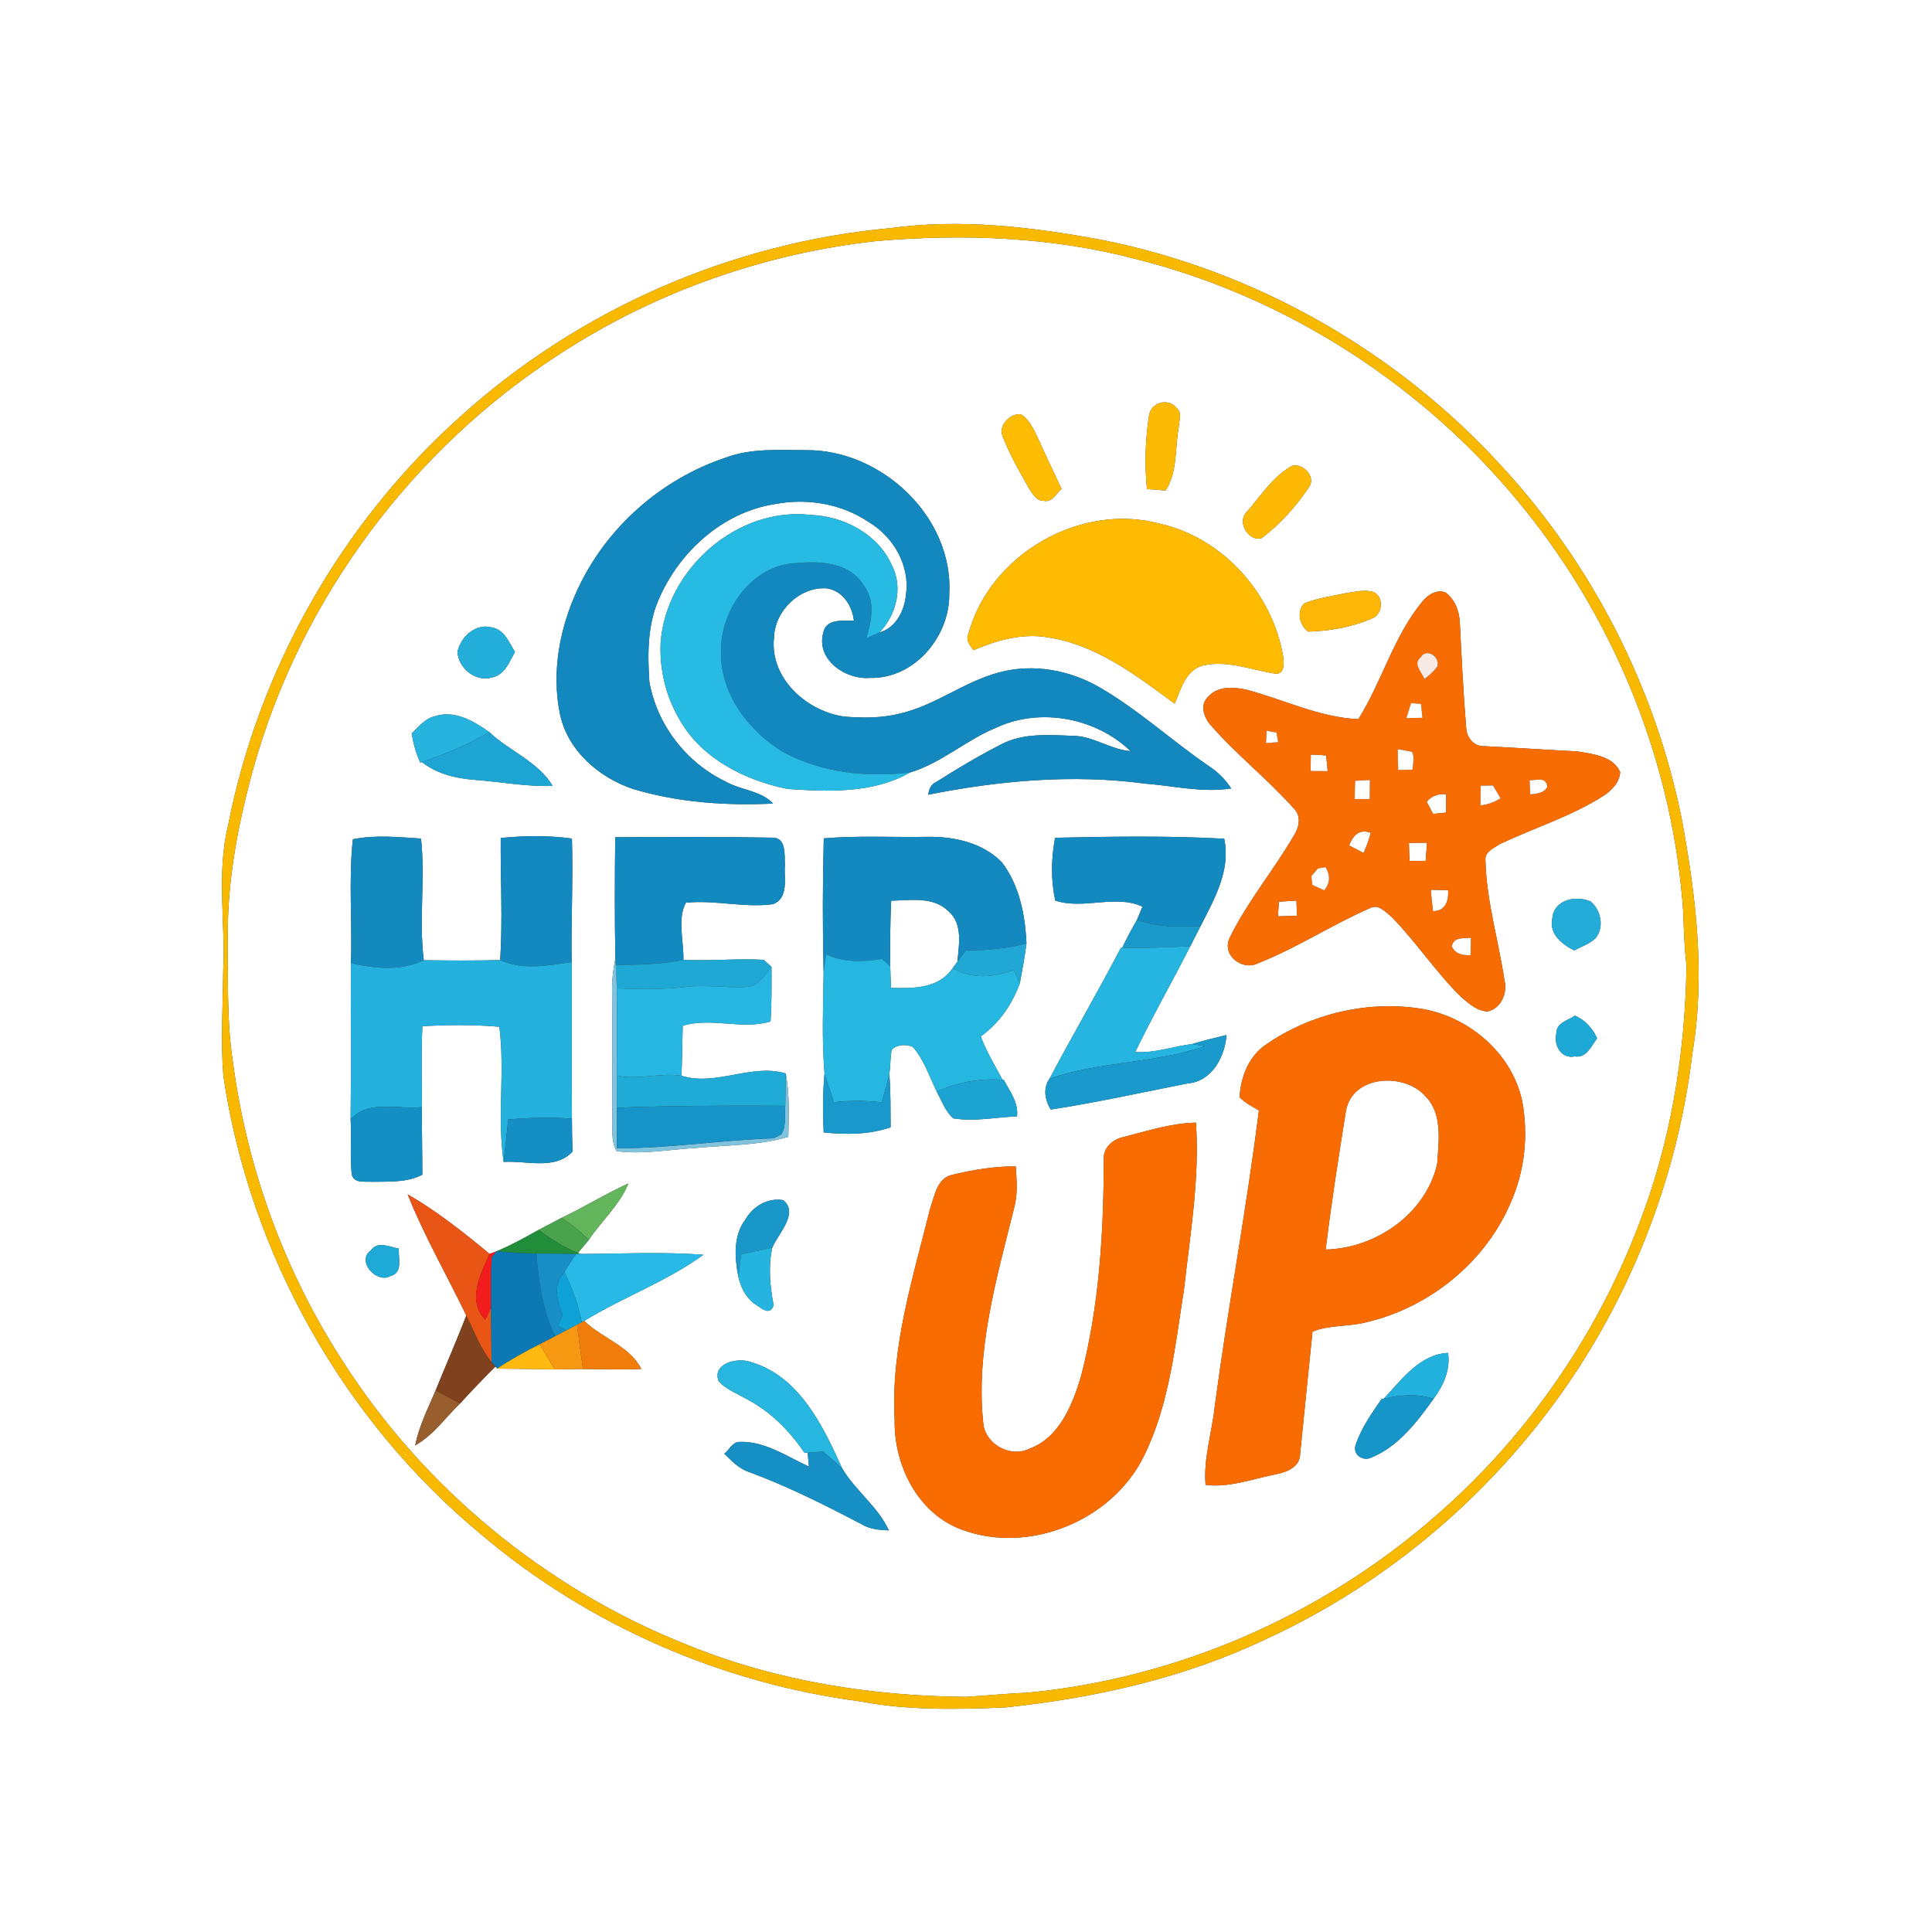 <svg width="400pt" height="400pt" viewBox="0 0 400 400" version="1.1" xmlns="http://www.w3.org/2000/svg">
    <rect x="0" y="0" width="400" height="400" fill="#333333" stroke="none"/>
    <g id="#ffffffff">
        <path fill="#ffffff" opacity="1.00" d=" M 0.00 0.00 L 400.00 0.00 L 400.00 400.00 L 0.00 400.00 L 0.00 0.00 M 184.27 47.24 C 151.39 50.23 119.69 64.15 95.23 86.32 C 70.66 108.37 53.56 138.52 47.22 170.92 C 44.80 180.81 46.70 191.00 46.21 201.03 C 46.15 208.28 45.66 215.55 46.25 222.79 C 51.72 259.66 71.17 294.27 99.96 317.97 C 122.02 336.57 149.56 348.53 178.16 352.26 C 187.98 354.15 198.05 353.92 208.00 353.52 C 226.60 351.57 245.17 347.44 262.12 339.34 C 282.65 329.93 300.97 315.79 315.49 298.51 C 334.66 275.84 346.91 247.46 350.40 217.98 C 353.13 201.76 351.10 185.20 348.11 169.17 C 342.64 142.30 329.71 117.03 311.18 96.83 C 289.43 72.82 259.90 55.99 228.11 49.67 C 213.70 46.98 198.88 45.22 184.27 47.24 Z" />
        <path fill="#ffffff" opacity="1.00" d=" M 181.55 49.90 C 199.42 48.37 217.63 49.03 235.06 53.60 C 266.59 61.47 295.23 80.07 315.59 105.37 C 334.71 129.05 346.49 158.63 348.51 189.03 C 348.61 192.70 348.77 196.37 349.17 200.03 C 348.88 218.35 345.89 236.77 339.17 253.88 C 330.25 277.19 315.48 298.27 296.51 314.49 C 273.23 334.63 243.67 347.43 213.02 350.43 C 208.66 350.62 204.31 351.04 199.96 351.32 C 180.41 351.15 160.73 348.05 142.55 340.66 C 113.16 329.10 87.58 308.04 70.66 281.36 C 58.78 262.88 51.13 241.76 48.24 219.99 C 46.91 211.40 47.24 202.67 47.16 194.01 C 47.05 182.12 49.34 170.35 52.50 158.93 C 62.31 123.84 85.51 92.81 116.13 73.13 C 135.72 60.40 158.34 52.43 181.55 49.90 M 237.90 86.05 C 237.10 91.06 236.98 96.20 237.46 101.25 C 238.43 101.33 240.36 101.47 241.32 101.55 C 243.82 97.72 243.23 92.98 244.02 88.67 C 244.04 87.29 244.89 85.47 243.56 84.43 C 241.88 82.30 238.24 83.33 237.90 86.05 M 207.66 90.52 C 209.10 94.18 211.05 97.61 212.99 101.02 C 213.79 102.12 214.46 103.75 216.08 103.68 C 217.84 104.10 218.68 102.15 219.78 101.21 C 218.07 97.60 216.36 93.99 214.71 90.35 C 213.87 88.65 213.04 86.78 211.34 85.77 C 209.04 85.54 206.53 88.23 207.66 90.52 M 150.02 94.83 C 136.84 99.26 125.60 109.20 119.70 121.79 C 115.89 129.85 114.11 139.14 115.96 147.95 C 117.57 155.47 124.10 161.06 131.17 163.38 C 140.50 166.17 150.38 166.83 160.07 166.37 C 157.46 163.61 153.33 163.62 150.17 161.78 C 142.04 157.87 136.01 150.03 134.44 141.14 C 134.06 135.42 134.04 129.43 136.39 124.08 C 140.64 114.19 149.69 105.99 160.54 104.35 C 167.18 103.08 174.33 104.32 179.95 108.14 C 185.02 111.18 188.46 117.18 187.56 123.15 C 187.28 126.45 185.45 130.02 182.05 130.96 C 185.55 127.42 187.01 121.72 184.70 117.14 C 181.88 110.64 174.78 106.86 167.90 106.62 C 152.64 104.80 137.88 117.91 136.78 133.01 C 136.52 138.38 137.76 143.84 140.44 148.52 C 144.89 156.87 154.08 161.54 163.03 163.34 C 171.54 163.92 180.73 164.31 188.40 159.94 C 194.94 157.98 200.09 153.14 206.39 150.60 C 215.45 146.42 226.92 148.63 234.07 155.51 C 229.87 155.20 226.32 152.33 222.06 152.35 C 217.09 152.15 211.78 151.73 207.23 154.14 C 202.63 156.49 198.18 159.15 193.82 161.91 C 192.72 162.38 192.34 163.43 192.18 164.53 C 206.90 161.61 222.05 160.24 237.00 162.23 C 242.96 162.70 248.92 164.16 254.91 163.24 C 253.71 161.39 252.14 159.83 250.31 158.63 C 242.63 153.39 235.76 146.99 227.69 142.33 C 221.48 138.73 213.96 137.33 206.96 139.19 C 199.63 141.07 193.58 146.14 186.17 147.77 C 182.52 148.69 178.71 148.65 174.99 148.38 C 167.13 147.41 159.30 140.44 160.25 132.02 C 160.39 126.50 165.48 121.50 171.05 121.80 C 174.41 122.20 176.45 125.37 176.79 128.50 C 174.46 128.57 170.98 128.01 170.43 131.07 C 168.96 136.59 175.08 140.75 180.03 140.35 C 189.26 140.64 196.62 131.85 196.54 122.98 C 197.43 107.05 182.51 93.07 166.92 93.20 C 161.27 93.19 155.40 92.74 150.02 94.83 M 267.49 96.45 C 263.55 98.62 261.01 102.71 258.08 106.05 C 256.07 108.11 258.43 112.07 261.14 111.47 C 264.99 108.59 268.28 104.92 270.95 100.93 C 272.62 98.79 269.80 95.81 267.49 96.45 M 200.50 131.24 C 199.88 132.55 200.82 133.62 201.54 134.62 C 206.38 132.54 211.68 131.04 216.98 131.97 C 227.02 133.47 235.25 139.84 243.20 145.68 C 244.50 142.72 245.41 138.87 248.93 137.81 C 254.07 136.59 259.10 138.71 264.12 139.49 C 265.99 139.58 265.84 137.24 265.68 136.01 C 263.50 122.91 253.18 111.33 240.10 108.42 C 223.67 103.97 204.91 114.80 200.50 131.24 M 278.55 122.83 C 275.70 123.44 272.77 123.81 270.06 124.92 C 268.38 126.46 269.05 129.53 270.84 130.77 C 275.31 130.65 279.91 129.86 284.03 128.05 C 286.28 127.27 286.59 123.59 284.40 122.58 C 282.48 121.99 280.46 122.54 278.55 122.83 M 294.53 124.49 C 288.54 131.71 286.16 141.03 281.24 148.89 C 273.14 148.55 265.75 144.81 258.03 142.78 C 255.35 142.23 252.15 141.98 250.17 144.24 C 248.29 145.85 249.29 148.71 250.76 150.24 C 256.05 156.30 262.45 161.29 267.79 167.30 C 269.40 168.76 269.06 171.08 268.02 172.76 C 263.84 180.00 258.38 186.49 254.67 194.00 C 252.74 197.67 257.17 201.15 260.55 199.39 C 268.56 196.24 275.81 191.42 283.70 187.99 C 285.43 187.11 286.90 188.86 288.13 189.85 C 293.27 195.09 297.31 201.33 302.57 206.47 C 304.13 207.78 305.85 209.36 308.01 209.40 C 310.75 208.82 312.13 205.64 311.50 203.06 C 310.25 194.69 307.72 186.47 307.54 177.97 C 307.45 176.30 309.35 175.57 310.51 174.76 C 317.62 171.40 325.23 169.05 331.91 164.81 C 333.65 163.70 335.30 162.03 335.44 159.85 C 333.94 156.48 329.75 156.13 326.58 155.57 C 320.07 155.24 313.57 154.79 307.07 154.47 C 305.13 154.49 303.71 152.71 303.57 150.88 C 302.97 143.62 302.61 136.34 302.25 129.06 C 302.17 126.62 301.27 124.11 299.23 122.64 C 297.40 121.99 295.67 123.13 294.53 124.49 M 94.71 134.97 C 94.91 138.40 98.56 141.34 101.99 140.23 C 104.56 139.65 105.48 136.99 106.62 134.95 C 105.39 133.04 104.47 130.42 101.94 129.92 C 98.55 128.95 95.38 131.77 94.71 134.97 M 85.25 151.84 C 85.54 153.93 86.14 155.96 87.01 157.89 L 87.34 157.77 C 90.39 160.18 94.24 161.14 98.05 161.44 C 103.51 161.84 108.92 162.90 114.42 162.71 C 111.40 157.64 105.44 155.52 101.28 151.55 C 98.08 149.29 94.11 146.96 90.08 148.28 C 88.01 148.71 86.70 150.48 85.25 151.84 M 103.67 173.50 C 103.60 181.92 104.10 190.36 103.56 198.77 C 98.28 198.91 93.01 198.88 87.74 198.80 C 86.69 190.44 88.08 182.00 87.17 173.62 C 82.49 173.31 77.69 172.81 73.06 173.76 C 72.13 182.25 72.97 190.87 72.65 199.41 C 72.59 210.19 72.72 220.96 72.59 231.74 C 72.79 235.51 72.44 239.29 72.81 243.05 C 73.22 245.10 75.46 244.55 76.99 244.68 C 80.51 244.61 84.20 244.88 87.44 243.22 C 87.44 238.55 87.32 233.88 87.35 229.21 C 87.37 223.63 87.18 218.05 87.45 212.47 C 92.76 212.16 98.09 212.12 103.39 212.58 C 104.58 221.87 102.90 231.30 104.27 240.56 C 108.97 240.25 114.94 242.32 118.54 238.42 C 118.45 236.15 118.42 233.89 118.41 231.62 C 118.34 220.81 118.36 210.01 118.36 199.20 C 118.21 190.67 118.68 182.14 118.41 173.61 C 113.52 172.95 108.57 173.00 103.67 173.50 M 127.38 173.34 C 127.28 181.71 127.24 190.07 127.41 198.43 C 126.98 200.60 126.68 202.79 126.72 205.01 C 126.81 214.34 126.79 223.68 126.74 233.01 C 126.83 234.80 126.65 236.77 127.70 238.34 C 133.14 239.05 138.61 237.99 144.04 237.67 C 150.44 237.06 156.98 237.19 163.21 235.38 C 163.30 231.00 163.50 226.59 162.69 222.25 C 155.63 220.11 148.18 224.97 141.09 222.72 C 141.23 219.27 141.25 215.82 141.35 212.37 C 147.34 210.56 153.57 213.27 159.53 211.49 C 159.78 207.73 159.75 203.96 159.73 200.19 C 159.33 199.82 158.52 199.09 158.11 198.72 C 152.58 198.42 147.03 199.00 141.49 198.72 C 141.59 194.90 140.18 190.25 142.00 186.90 C 147.99 186.27 153.98 187.99 159.98 187.21 C 163.41 185.97 162.28 181.79 162.50 179.00 C 162.41 177.05 162.81 173.37 159.94 173.43 C 149.09 173.22 138.23 173.29 127.38 173.34 M 170.55 173.57 C 170.31 182.84 170.30 192.13 170.52 201.41 C 170.42 208.34 170.13 215.35 170.71 222.25 C 170.33 226.31 170.34 230.39 170.53 234.46 C 175.16 234.93 179.96 234.94 184.40 233.39 C 184.37 229.73 184.41 226.07 184.13 222.42 C 184.36 220.75 184.32 219.05 184.58 217.39 C 185.71 216.20 187.53 216.16 188.97 216.73 C 191.31 219.41 192.42 222.88 193.95 226.03 C 194.96 227.93 195.72 230.06 197.35 231.54 C 201.73 232.26 206.17 231.32 210.56 231.12 C 210.91 228.25 209.05 225.92 207.79 223.54 L 207.56 223.54 C 205.96 220.60 204.23 217.72 203.06 214.58 C 206.87 211.85 209.55 207.95 211.15 203.57 C 211.66 200.82 212.17 198.08 212.52 195.31 C 212.25 189.44 211.07 183.27 207.42 178.53 C 203.46 174.45 197.45 173.15 191.95 173.26 C 184.82 173.38 177.67 172.97 170.55 173.57 M 218.44 173.45 C 217.64 177.75 217.54 182.16 218.48 186.45 C 224.37 188.41 230.97 185.08 236.53 187.72 C 236.25 188.41 235.69 189.77 235.40 190.45 C 234.29 192.34 233.28 194.28 232.33 196.25 L 232.06 196.25 C 227.31 205.36 222.11 214.22 217.32 223.30 C 215.89 225.25 216.33 227.80 217.56 229.72 C 227.08 228.26 236.47 226.16 245.91 224.31 C 250.87 223.94 253.64 218.77 253.93 214.29 C 251.54 214.85 249.15 215.46 246.80 216.15 C 242.87 216.66 239.07 218.07 235.04 217.81 C 238.62 210.40 242.69 203.25 246.43 195.92 C 247.15 194.54 247.85 193.14 248.56 191.75 C 251.41 186.15 254.85 180.19 253.46 173.65 C 241.81 173.00 230.10 173.20 218.44 173.45 M 321.39 190.12 C 320.68 193.35 323.36 195.51 325.92 196.77 C 327.39 196.00 329.03 195.45 330.28 194.31 C 332.22 192.08 331.49 188.44 329.31 186.63 C 326.26 185.32 321.72 186.26 321.39 190.12 M 262.31 216.13 C 258.60 218.52 256.86 222.91 256.64 227.18 C 257.78 228.35 259.26 229.07 260.64 229.91 C 258.08 250.37 254.24 270.65 251.51 291.08 C 250.94 296.55 249.13 301.90 249.60 307.44 C 254.55 308.03 259.29 306.20 264.07 305.25 C 266.32 304.83 269.15 303.77 269.18 301.03 C 270.04 292.58 270.87 284.14 271.74 275.70 C 275.34 274.24 279.29 274.73 282.99 273.73 C 296.05 270.64 307.59 261.28 312.83 248.86 C 315.70 242.36 316.45 234.98 315.16 228.01 C 313.04 217.98 303.97 210.34 294.00 208.81 C 283.04 207.14 271.45 209.88 262.31 216.13 M 322.23 213.92 C 321.64 216.38 323.18 219.29 326.03 218.72 C 328.50 219.09 329.45 216.57 330.67 214.97 C 329.72 212.88 328.20 211.21 326.08 210.28 C 324.64 211.26 322.20 211.75 322.23 213.92 M 232.61 235.41 C 230.45 235.84 228.38 237.59 228.53 239.96 C 228.50 255.06 227.62 270.33 223.80 285.00 C 222.04 290.89 219.32 297.68 213.07 299.97 C 209.28 301.80 204.26 299.16 203.61 295.02 C 201.91 279.76 206.31 264.79 209.95 250.14 C 210.74 247.32 210.51 244.38 210.29 241.50 C 205.83 241.43 201.39 242.23 197.06 243.25 C 194.02 243.95 193.50 247.58 192.61 250.09 C 189.04 264.47 184.39 278.95 185.23 293.97 C 185.04 303.25 189.93 313.24 198.98 316.64 C 212.98 321.94 230.19 314.89 236.81 301.52 C 242.11 290.81 243.28 278.71 245.12 267.06 C 246.40 255.56 248.40 244.04 247.61 232.43 C 242.47 232.53 237.55 234.16 232.61 235.41 M 116.26 252.15 C 114.68 252.98 113.11 253.80 111.54 254.63 C 108.70 256.22 105.85 257.80 102.84 259.05 L 102.83 259.07 C 102.46 259.20 101.73 259.47 101.36 259.60 C 95.99 255.15 90.45 250.76 84.40 247.27 C 87.83 255.90 92.51 263.98 96.54 272.35 C 94.55 277.58 92.28 282.70 90.18 287.90 C 88.60 291.61 86.75 295.25 85.97 299.24 C 89.71 297.16 92.19 293.53 95.22 290.60 C 97.61 287.99 100.06 285.43 102.57 282.93 C 102.66 283.04 102.85 283.25 102.94 283.36 C 106.91 283.43 110.88 283.44 114.85 283.52 C 116.80 283.49 118.75 283.47 120.70 283.44 C 124.72 283.46 128.75 283.60 132.77 283.43 C 130.41 278.69 124.64 277.08 120.96 273.48 C 128.98 268.57 138.01 265.33 145.63 259.79 C 137.16 259.14 128.65 259.59 120.16 259.62 L 119.66 259.41 C 120.22 258.73 121.34 257.37 121.91 256.70 C 124.54 252.75 128.28 249.49 130.10 245.03 C 125.37 247.17 120.95 249.93 116.26 252.15 M 154.36 252.44 C 151.76 255.84 152.09 260.39 152.87 264.35 C 153.35 266.47 154.36 268.58 156.16 269.89 C 157.47 270.68 159.40 272.65 160.17 270.23 C 159.42 266.30 159.04 262.28 159.88 258.33 C 161.10 255.39 165.50 251.17 162.14 248.47 C 158.96 247.94 155.93 249.72 154.36 252.44 M 76.80 258.85 C 73.64 261.13 78.05 265.86 80.85 264.18 C 83.49 263.50 82.44 260.49 82.57 258.51 C 80.69 258.18 78.23 256.86 76.80 258.85 M 286.50 289.58 L 286.02 289.67 C 284.01 292.64 281.86 295.59 280.72 299.03 C 279.87 301.05 282.15 302.68 283.94 301.76 C 289.56 299.47 293.38 294.36 296.83 289.59 C 298.87 286.82 300.31 283.62 299.81 280.10 C 293.91 280.40 290.20 285.65 286.50 289.58 M 148.78 285.95 C 150.32 287.66 152.53 288.48 154.48 289.60 C 159.45 292.15 163.47 296.23 166.59 300.82 L 167.22 300.77 C 167.28 301.49 167.42 302.92 167.48 303.64 C 162.89 301.53 158.36 298.34 153.10 298.53 C 151.63 298.52 150.99 300.21 149.96 300.97 C 151.47 302.46 152.99 304.08 155.07 304.76 C 163.15 307.75 170.86 311.62 178.48 315.63 C 180.16 316.63 182.12 316.77 184.03 316.85 C 181.78 311.92 177.11 308.67 174.37 304.02 C 170.38 295.20 165.46 284.85 155.36 281.97 C 152.71 280.99 147.39 282.26 148.78 285.95 Z" />
        <path fill="#ffffff" opacity="1.00" d=" M 271.39 156.23 C 272.44 156.24 273.49 156.30 274.54 156.41 C 274.69 157.49 274.80 158.57 274.88 159.66 C 273.70 159.66 272.52 159.65 271.34 159.64 C 271.35 158.50 271.37 157.37 271.39 156.23 Z" />
        <path fill="#ffffff" opacity="1.00" d=" M 295.38 165.99 C 296.42 164.76 297.83 164.28 299.42 164.43 C 299.42 165.69 299.42 166.96 299.39 168.24 C 298.49 168.32 297.60 168.41 296.70 168.50 C 296.26 167.66 295.82 166.82 295.38 165.99 Z" />
        <path fill="#ffffff" opacity="1.00" d=" M 279.33 175.05 C 280.10 172.98 281.42 171.53 283.81 172.42 C 283.43 173.85 282.92 175.25 282.32 176.61 C 281.57 176.22 280.07 175.44 279.33 175.05 Z" />
        <path fill="#ffffff" opacity="1.00" d=" M 291.70 174.53 C 292.95 174.49 294.19 174.47 295.45 174.47 C 295.36 175.73 295.27 176.99 295.17 178.25 C 294.05 178.25 292.94 178.25 291.83 178.25 C 291.77 177.01 291.73 175.77 291.70 174.53 Z" />
        <path fill="#ffffff" opacity="1.00" d=" M 296.22 184.22 C 297.41 184.23 298.62 184.25 299.82 184.28 C 299.97 186.52 299.27 188.69 296.68 188.64 C 296.50 187.17 296.34 185.70 296.22 184.22 Z" />
        <path fill="#ffffff" opacity="1.00" d=" M 184.51 186.48 C 188.52 186.39 193.24 185.55 196.39 188.68 C 199.39 191.26 198.54 195.64 198.22 199.11 L 197.25 200.43 C 194.37 204.70 189.07 204.67 184.48 204.53 C 184.41 203.04 184.35 201.56 184.32 200.08 C 184.25 195.55 184.30 191.01 184.51 186.48 Z" />
        <path fill="#ffffff" opacity="1.00" d=" M 264.79 186.68 C 266.00 186.60 267.21 186.53 268.42 186.46 C 268.46 187.51 268.49 188.56 268.52 189.61 C 267.20 189.65 265.89 189.68 264.58 189.71 C 264.65 188.70 264.71 187.69 264.79 186.68 Z" />
        <path fill="#ffffff" opacity="1.00" d=" M 278.65 230.10 C 279.86 222.62 290.58 221.97 295.03 226.86 C 298.76 230.55 297.86 236.26 297.55 240.99 C 295.18 251.33 284.83 258.47 274.47 258.70 C 275.62 249.14 277.12 239.61 278.65 230.10 Z" />
    </g>
    <g id="#f9b901ff">
        <path fill="#f9b901" opacity="1.00" d=" M 184.27 47.24 C 198.88 45.22 213.70 46.98 228.11 49.67 C 259.90 55.99 289.43 72.82 311.18 96.83 C 329.71 117.03 342.64 142.30 348.11 169.17 C 351.10 185.20 353.13 201.76 350.40 217.98 C 346.91 247.46 334.66 275.84 315.49 298.51 C 300.97 315.79 282.65 329.93 262.12 339.34 C 245.17 347.44 226.60 351.57 208.00 353.52 C 198.05 353.92 187.98 354.15 178.16 352.26 C 149.56 348.53 122.02 336.57 99.96 317.97 C 71.17 294.27 51.72 259.66 46.25 222.79 C 45.66 215.55 46.15 208.28 46.21 201.03 C 46.70 191.00 44.80 180.81 47.22 170.92 C 53.56 138.52 70.66 108.37 95.23 86.32 C 119.69 64.15 151.39 50.23 184.27 47.24 M 181.55 49.90 C 158.34 52.43 135.72 60.40 116.13 73.13 C 85.51 92.81 62.31 123.84 52.50 158.93 C 49.34 170.35 47.05 182.12 47.16 194.01 C 47.24 202.67 46.91 211.40 48.24 219.99 C 51.13 241.76 58.78 262.88 70.66 281.36 C 87.58 308.04 113.16 329.10 142.55 340.66 C 160.73 348.05 180.41 351.15 199.96 351.32 C 204.31 351.04 208.66 350.62 213.02 350.43 C 243.67 347.43 273.23 334.63 296.51 314.49 C 315.48 298.27 330.25 277.19 339.17 253.88 C 345.89 236.77 348.88 218.35 349.17 200.03 C 348.77 196.37 348.61 192.70 348.51 189.03 C 346.49 158.63 334.71 129.05 315.59 105.37 C 295.23 80.07 266.59 61.47 235.06 53.60 C 217.63 49.03 199.42 48.37 181.55 49.90 Z" />
    </g>
    <g id="#fdba05ff">
        <path fill="#fdba05" opacity="1.00" d=" M 237.90 86.05 C 238.24 83.33 241.88 82.30 243.56 84.43 C 244.89 85.47 244.04 87.29 244.02 88.67 C 243.23 92.98 243.82 97.72 241.32 101.55 C 240.36 101.47 238.43 101.33 237.46 101.25 C 236.98 96.20 237.10 91.06 237.90 86.05 Z" />
    </g>
    <g id="#febc04ff">
        <path fill="#febc04" opacity="1.00" d=" M 207.66 90.52 C 206.53 88.23 209.04 85.54 211.34 85.77 C 213.04 86.78 213.87 88.65 214.71 90.35 C 216.36 93.99 218.07 97.60 219.78 101.21 C 218.68 102.15 217.84 104.10 216.08 103.68 C 214.46 103.75 213.79 102.12 212.99 101.02 C 211.05 97.61 209.10 94.18 207.66 90.52 Z" />
    </g>
    <g id="#1288beff">
        <path fill="#1288be" opacity="1.00" d=" M 150.02 94.83 C 155.40 92.74 161.27 93.19 166.92 93.20 C 182.51 93.07 197.43 107.05 196.54 122.98 C 196.62 131.85 189.26 140.64 180.03 140.35 C 175.08 140.75 168.96 136.59 170.43 131.07 C 170.98 128.01 174.46 128.57 176.79 128.50 C 176.45 125.37 174.41 122.20 171.05 121.80 C 165.48 121.50 160.39 126.50 160.25 132.02 C 159.30 140.44 167.13 147.41 174.99 148.38 C 178.71 148.65 182.52 148.69 186.17 147.77 C 193.58 146.14 199.63 141.07 206.96 139.19 C 213.96 137.33 221.48 138.73 227.69 142.33 C 235.76 146.99 242.63 153.39 250.31 158.63 C 252.14 159.83 253.71 161.39 254.91 163.24 C 248.92 164.16 242.96 162.70 237.00 162.23 C 222.05 160.24 206.90 161.61 192.18 164.53 C 192.34 163.43 192.72 162.38 193.82 161.91 C 198.18 159.15 202.63 156.49 207.23 154.14 C 211.78 151.73 217.09 152.15 222.06 152.35 C 226.32 152.33 229.87 155.20 234.07 155.51 C 226.92 148.63 215.45 146.42 206.39 150.60 C 200.09 153.14 194.94 157.98 188.40 159.94 C 179.53 160.99 170.16 160.02 162.21 155.74 C 154.98 151.39 149.11 143.66 149.27 134.92 C 149.10 126.25 155.82 116.80 165.00 116.58 C 169.93 116.11 175.99 116.48 178.84 121.21 C 181.28 124.43 180.44 128.55 179.40 132.10 C 180.28 131.73 181.17 131.35 182.05 130.96 C 185.45 130.02 187.28 126.45 187.56 123.15 C 188.46 117.18 185.02 111.18 179.95 108.14 C 174.33 104.32 167.18 103.08 160.54 104.35 C 149.69 105.99 140.64 114.19 136.39 124.08 C 134.04 129.43 134.06 135.42 134.44 141.14 C 136.01 150.03 142.04 157.87 150.17 161.78 C 153.33 163.62 157.46 163.61 160.07 166.37 C 150.38 166.83 140.50 166.17 131.17 163.38 C 124.10 161.06 117.57 155.47 115.96 147.95 C 114.11 139.14 115.89 129.85 119.70 121.79 C 125.60 109.20 136.84 99.26 150.02 94.83 Z" />
    </g>
    <g id="#feb905ff">
        <path fill="#feb905" opacity="1.00" d=" M 267.49 96.45 C 269.80 95.81 272.62 98.79 270.95 100.93 C 268.28 104.92 264.99 108.59 261.14 111.47 C 258.43 112.07 256.07 108.11 258.08 106.05 C 261.01 102.71 263.55 98.62 267.49 96.45 Z" />
    </g>
    <g id="#27bae2ff">
        <path fill="#27bae2" opacity="1.00" d=" M 136.78 133.01 C 137.88 117.91 152.64 104.80 167.90 106.62 C 174.78 106.86 181.88 110.64 184.70 117.14 C 187.01 121.72 185.55 127.42 182.05 130.96 C 181.17 131.35 180.28 131.73 179.40 132.10 C 180.44 128.55 181.28 124.43 178.84 121.21 C 175.99 116.48 169.93 116.11 165.00 116.58 C 155.82 116.80 149.10 126.25 149.27 134.92 C 149.11 143.66 154.98 151.39 162.21 155.74 C 170.16 160.02 179.53 160.99 188.40 159.94 C 180.73 164.31 171.54 163.92 163.03 163.34 C 154.08 161.54 144.89 156.87 140.44 148.52 C 137.76 143.84 136.52 138.38 136.78 133.01 Z" />
    </g>
    <g id="#febb02ff">
        <path fill="#febb02" opacity="1.00" d=" M 200.50 131.24 C 204.91 114.80 223.67 103.97 240.10 108.42 C 253.18 111.33 263.50 122.91 265.68 136.01 C 265.84 137.24 265.99 139.58 264.12 139.49 C 259.10 138.71 254.07 136.59 248.93 137.81 C 245.41 138.87 244.50 142.72 243.20 145.68 C 235.25 139.84 227.02 133.47 216.98 131.97 C 211.68 131.04 206.38 132.54 201.54 134.62 C 200.82 133.62 199.88 132.55 200.50 131.24 Z" />
    </g>
    <g id="#feb707ff">
        <path fill="#feb707" opacity="1.00" d=" M 278.55 122.83 C 280.46 122.54 282.48 121.99 284.40 122.58 C 286.59 123.59 286.28 127.27 284.03 128.05 C 279.91 129.86 275.31 130.65 270.84 130.77 C 269.05 129.53 268.38 126.46 270.06 124.92 C 272.77 123.81 275.70 123.44 278.55 122.83 Z" />
    </g>
    <g id="#f76c03ff">
        <path fill="#f76c03" opacity="1.00" d=" M 294.53 124.49 C 295.67 123.13 297.40 121.99 299.23 122.64 C 301.27 124.11 302.17 126.62 302.25 129.06 C 302.61 136.34 302.97 143.62 303.57 150.88 C 303.71 152.71 305.13 154.49 307.07 154.47 C 313.57 154.79 320.07 155.24 326.58 155.57 C 329.75 156.13 333.94 156.48 335.44 159.85 C 335.30 162.03 333.65 163.70 331.91 164.81 C 325.23 169.05 317.62 171.40 310.51 174.76 C 309.35 175.57 307.45 176.30 307.54 177.97 C 307.72 186.47 310.25 194.69 311.50 203.06 C 312.13 205.64 310.75 208.82 308.01 209.40 C 305.85 209.36 304.13 207.78 302.57 206.47 C 297.31 201.33 293.27 195.09 288.13 189.85 C 286.90 188.86 285.43 187.11 283.70 187.99 C 275.81 191.42 268.56 196.24 260.55 199.39 C 257.17 201.15 252.74 197.67 254.67 194.00 C 258.38 186.49 263.84 180.00 268.02 172.76 C 269.06 171.08 269.40 168.76 267.79 167.30 C 262.45 161.29 256.05 156.30 250.76 150.24 C 249.29 148.71 248.29 145.85 250.17 144.24 C 252.15 141.98 255.35 142.23 258.03 142.78 C 265.75 144.81 273.14 148.55 281.24 148.89 C 286.16 141.03 288.54 131.71 294.53 124.49 M 294.16 136.08 C 292.42 137.36 294.38 139.22 294.91 140.55 C 295.94 139.85 296.82 139.01 297.56 138.03 C 298.27 135.95 295.28 134.09 294.16 136.08 M 292.16 145.56 C 291.82 146.59 291.50 147.63 291.18 148.67 C 292.28 148.66 293.38 148.63 294.49 148.61 C 294.39 147.66 294.30 146.71 294.21 145.77 C 293.70 145.71 292.67 145.61 292.16 145.56 M 262.27 151.30 C 262.23 151.93 262.16 153.21 262.12 153.85 C 262.75 153.80 264.00 153.70 264.63 153.65 C 264.55 153.16 264.37 152.18 264.28 151.69 C 263.78 151.59 262.77 151.39 262.27 151.30 M 289.39 155.13 C 289.40 156.56 289.43 157.98 289.48 159.41 C 290.46 159.39 291.45 159.38 292.43 159.36 C 292.52 158.14 292.92 156.84 292.35 155.68 C 291.37 155.45 290.38 155.27 289.39 155.13 M 271.39 156.23 C 271.37 157.37 271.35 158.50 271.34 159.64 C 272.52 159.65 273.70 159.66 274.88 159.66 C 274.80 158.57 274.69 157.49 274.54 156.41 C 273.49 156.30 272.44 156.24 271.39 156.23 M 280.58 161.66 C 280.53 162.92 280.50 164.17 280.48 165.43 C 281.51 165.43 282.54 165.42 283.58 165.42 C 283.60 164.11 283.61 162.80 283.61 161.50 C 282.59 161.55 281.58 161.61 280.58 161.66 M 316.69 161.57 C 316.73 162.53 316.78 163.49 316.83 164.46 C 318.13 164.31 319.59 164.27 320.33 162.95 C 320.18 160.77 318.15 161.53 316.69 161.57 M 306.57 162.68 C 306.54 164.03 306.52 165.38 306.53 166.73 C 308.02 166.58 309.40 166.07 310.66 165.27 C 310.27 164.61 309.50 163.30 309.11 162.64 C 308.26 162.65 307.41 162.67 306.57 162.68 M 295.38 165.99 C 295.82 166.82 296.26 167.66 296.70 168.50 C 297.60 168.41 298.49 168.32 299.39 168.24 C 299.42 166.96 299.42 165.69 299.42 164.43 C 297.83 164.28 296.42 164.76 295.38 165.99 M 279.33 175.05 C 280.07 175.44 281.57 176.22 282.32 176.61 C 282.92 175.25 283.43 173.85 283.81 172.42 C 281.42 171.53 280.10 172.98 279.33 175.05 M 291.70 174.53 C 291.73 175.77 291.77 177.01 291.83 178.25 C 292.94 178.25 294.05 178.25 295.17 178.25 C 295.27 176.99 295.36 175.73 295.45 174.47 C 294.19 174.47 292.95 174.49 291.70 174.53 M 272.86 179.82 C 272.52 180.22 271.84 181.01 271.50 181.40 C 271.55 181.85 271.66 182.76 271.71 183.21 C 272.32 183.48 273.55 184.04 274.16 184.32 C 275.43 182.84 275.43 181.15 274.42 179.54 C 274.03 179.61 273.25 179.75 272.86 179.82 M 296.22 184.22 C 296.34 185.70 296.50 187.17 296.68 188.64 C 299.27 188.69 299.97 186.52 299.82 184.28 C 298.62 184.25 297.41 184.23 296.22 184.22 M 264.79 186.68 C 264.71 187.69 264.65 188.70 264.58 189.71 C 265.89 189.68 267.20 189.65 268.52 189.61 C 268.49 188.56 268.46 187.51 268.42 186.46 C 267.21 186.53 266.00 186.60 264.79 186.68 M 300.59 195.93 C 301.29 197.53 302.90 197.82 304.46 197.75 C 304.49 196.55 304.51 195.35 304.53 194.16 C 303.01 194.34 300.98 193.92 300.59 195.93 Z" />
    </g>
    <g id="#23afdaff">
        <path fill="#23afda" opacity="1.00" d=" M 94.71 134.97 C 95.38 131.77 98.55 128.95 101.94 129.92 C 104.47 130.42 105.39 133.04 106.62 134.95 C 105.48 136.99 104.56 139.65 101.99 140.23 C 98.56 141.34 94.91 138.40 94.71 134.97 Z" />
    </g>
    <g id="#f7eae4ff">
        <path fill="#f7eae4" opacity="1.00" d=" M 294.16 136.08 C 295.28 134.09 298.27 135.95 297.56 138.03 C 296.82 139.01 295.94 139.85 294.91 140.55 C 294.38 139.22 292.42 137.36 294.16 136.08 Z" />
    </g>
    <g id="#fffefeff">
        <path fill="#fffefe" opacity="1.00" d=" M 292.16 145.56 C 292.67 145.61 293.70 145.71 294.21 145.77 C 294.30 146.71 294.39 147.66 294.49 148.61 C 293.38 148.63 292.28 148.66 291.18 148.67 C 291.50 147.63 291.82 146.59 292.16 145.56 Z" />
        <path fill="#fffefe" opacity="1.00" d=" M 262.27 151.30 C 262.77 151.39 263.78 151.59 264.28 151.69 C 264.37 152.18 264.55 153.16 264.63 153.65 C 264.00 153.70 262.75 153.80 262.12 153.85 C 262.16 153.21 262.23 151.93 262.27 151.30 Z" />
        <path fill="#fffefe" opacity="1.00" d=" M 289.39 155.13 C 290.38 155.27 291.37 155.45 292.35 155.68 C 292.92 156.84 292.52 158.14 292.43 159.36 C 291.45 159.38 290.46 159.39 289.48 159.41 C 289.43 157.98 289.40 156.56 289.39 155.13 Z" />
        <path fill="#fffefe" opacity="1.00" d=" M 280.58 161.66 C 281.58 161.61 282.59 161.55 283.61 161.50 C 283.61 162.80 283.60 164.11 283.58 165.42 C 282.54 165.42 281.51 165.43 280.48 165.43 C 280.50 164.17 280.53 162.92 280.58 161.66 Z" />
        <path fill="#fffefe" opacity="1.00" d=" M 316.69 161.57 C 318.15 161.53 320.18 160.77 320.33 162.95 C 319.59 164.27 318.13 164.31 316.83 164.46 C 316.78 163.49 316.73 162.53 316.69 161.57 Z" />
        <path fill="#fffefe" opacity="1.00" d=" M 306.57 162.68 C 307.41 162.67 308.26 162.65 309.11 162.64 C 309.50 163.30 310.27 164.61 310.66 165.27 C 309.40 166.07 308.02 166.58 306.53 166.73 C 306.52 165.38 306.54 164.03 306.57 162.68 Z" />
        <path fill="#fffefe" opacity="1.00" d=" M 272.86 179.82 C 273.25 179.75 274.03 179.61 274.42 179.54 C 275.43 181.15 275.43 182.84 274.16 184.32 C 273.55 184.04 272.32 183.48 271.71 183.21 C 271.66 182.76 271.55 181.85 271.50 181.40 C 271.84 181.01 272.52 180.22 272.86 179.82 Z" />
        <path fill="#fffefe" opacity="1.00" d=" M 300.59 195.93 C 300.98 193.92 303.01 194.34 304.53 194.16 C 304.51 195.35 304.49 196.55 304.46 197.75 C 302.90 197.82 301.29 197.53 300.59 195.93 Z" />
    </g>
    <g id="#26b4dfff">
        <path fill="#26b4df" opacity="1.00" d=" M 85.25 151.84 C 86.70 150.48 88.01 148.71 90.08 148.28 C 94.11 146.96 98.08 149.29 101.28 151.55 C 96.92 154.23 92.15 156.09 87.34 157.77 L 87.01 157.89 C 86.14 155.96 85.54 153.93 85.25 151.84 Z" />
    </g>
    <g id="#1ea4d3ff">
        <path fill="#1ea4d3" opacity="1.00" d=" M 87.34 157.77 C 92.15 156.09 96.92 154.23 101.28 151.55 C 105.44 155.52 111.40 157.64 114.42 162.71 C 108.92 162.90 103.51 161.84 98.05 161.44 C 94.24 161.14 90.39 160.18 87.34 157.77 Z" />
    </g>
    <g id="#1389bfff">
        <path fill="#1389bf" opacity="1.00" d=" M 103.67 173.50 C 108.57 173.00 113.52 172.95 118.41 173.61 C 118.68 182.14 118.21 190.67 118.36 199.20 C 113.45 199.88 108.26 200.96 103.56 198.77 C 104.10 190.36 103.60 181.92 103.67 173.50 Z" />
        <path fill="#1389bf" opacity="1.00" d=" M 170.55 173.57 C 177.67 172.97 184.82 173.38 191.95 173.26 C 197.45 173.15 203.46 174.45 207.42 178.53 C 211.07 183.27 212.25 189.44 212.52 195.31 C 208.44 196.43 204.20 196.78 199.99 196.76 C 199.39 197.54 198.81 198.32 198.22 199.11 C 198.54 195.64 199.39 191.26 196.39 188.68 C 193.24 185.55 188.52 186.39 184.51 186.48 C 184.30 191.01 184.25 195.55 184.32 200.08 C 183.90 199.70 183.07 198.93 182.65 198.55 C 178.75 199.12 174.69 199.33 171.04 197.60 C 170.85 198.86 170.68 200.13 170.52 201.41 C 170.30 192.13 170.31 182.84 170.55 173.57 Z" />
    </g>
    <g id="#1289bfff">
        <path fill="#1289bf" opacity="1.00" d=" M 127.38 173.34 C 138.23 173.29 149.09 173.22 159.94 173.43 C 162.81 173.37 162.41 177.05 162.50 179.00 C 162.28 181.79 163.41 185.97 159.98 187.21 C 153.98 187.99 147.99 186.27 142.00 186.90 C 140.18 190.25 141.59 194.90 141.49 198.72 C 136.89 199.70 132.17 199.73 127.48 199.80 C 127.47 199.46 127.43 198.77 127.41 198.43 C 127.24 190.07 127.28 181.71 127.38 173.34 Z" />
        <path fill="#1289bf" opacity="1.00" d=" M 218.44 173.45 C 230.10 173.20 241.81 173.00 253.46 173.65 C 254.85 180.19 251.41 186.15 248.56 191.75 C 244.14 191.88 239.62 192.02 235.40 190.45 C 235.69 189.77 236.25 188.41 236.53 187.72 C 230.97 185.08 224.37 188.41 218.48 186.45 C 217.54 182.16 217.64 177.75 218.44 173.45 Z" />
    </g>
    <g id="#1389beff">
        <path fill="#1389be" opacity="1.00" d=" M 73.06 173.76 C 77.69 172.81 82.49 173.31 87.17 173.62 C 88.08 182.00 86.69 190.44 87.74 198.80 C 82.98 201.11 77.64 200.54 72.65 199.41 C 72.97 190.87 72.13 182.25 73.06 173.76 Z" />
    </g>
    <g id="#23acd8ff">
        <path fill="#23acd8" opacity="1.00" d=" M 321.39 190.12 C 321.72 186.26 326.26 185.32 329.31 186.63 C 331.49 188.44 332.22 192.08 330.28 194.31 C 329.03 195.45 327.39 196.00 325.92 196.77 C 323.36 195.51 320.68 193.35 321.39 190.12 Z" />
    </g>
    <g id="#1a9acaff">
        <path fill="#1a9aca" opacity="1.00" d=" M 232.33 196.25 C 233.28 194.28 234.29 192.34 235.40 190.45 C 239.62 192.02 244.14 191.88 248.56 191.75 C 247.85 193.14 247.15 194.54 246.43 195.92 C 241.73 196.13 237.03 196.33 232.33 196.25 Z" />
    </g>
    <g id="#20a7d4ff">
        <path fill="#20a7d4" opacity="1.00" d=" M 199.99 196.76 C 204.20 196.78 208.44 196.43 212.52 195.31 C 212.17 198.08 211.66 200.82 211.15 203.57 C 210.72 202.65 210.29 201.73 209.86 200.82 C 205.76 202.40 201.14 202.79 197.25 200.43 L 198.22 199.11 C 198.81 198.32 199.39 197.54 199.99 196.76 Z" />
    </g>
    <g id="#25b5e0ff">
        <path fill="#25b5e0" opacity="1.00" d=" M 232.33 196.25 C 237.03 196.33 241.73 196.13 246.43 195.92 C 242.69 203.25 238.62 210.40 235.04 217.81 C 239.07 218.07 242.87 216.66 246.80 216.15 C 247.48 216.26 248.84 216.48 249.52 216.59 C 239.06 220.16 227.78 219.73 217.32 223.30 C 222.11 214.22 227.31 205.36 232.06 196.25 L 232.33 196.25 Z" />
    </g>
    <g id="#26b7e1ff">
        <path fill="#26b7e1" opacity="1.00" d=" M 171.04 197.60 C 174.69 199.33 178.75 199.12 182.65 198.55 C 183.07 198.93 183.90 199.70 184.32 200.08 C 184.35 201.56 184.41 203.04 184.48 204.53 C 189.07 204.67 194.37 204.70 197.25 200.43 C 201.14 202.79 205.76 202.40 209.86 200.82 C 210.29 201.73 210.72 202.65 211.15 203.57 C 209.55 207.95 206.87 211.85 203.06 214.58 C 204.23 217.72 205.96 220.60 207.56 223.54 C 202.88 223.23 198.21 224.04 193.95 226.03 C 192.42 222.88 191.31 219.41 188.97 216.73 C 187.53 216.16 185.71 216.20 184.58 217.39 C 184.32 219.05 184.36 220.75 184.13 222.42 C 183.67 224.37 183.11 226.29 182.55 228.22 C 179.26 227.84 175.94 227.82 172.65 228.20 C 172.00 226.22 171.33 224.24 170.71 222.25 C 170.13 215.35 170.42 208.34 170.52 201.41 C 170.68 200.13 170.85 198.86 171.04 197.60 Z" />
    </g>
    <g id="#24b1deff">
        <path fill="#24b1de" opacity="1.00" d=" M 87.74 198.80 C 93.01 198.88 98.28 198.91 103.56 198.77 C 108.26 200.96 113.45 199.88 118.36 199.20 C 118.36 210.01 118.34 220.81 118.41 231.62 C 114.01 231.25 109.60 231.39 105.21 231.79 C 104.93 234.71 104.62 237.64 104.27 240.56 C 102.90 231.30 104.58 221.87 103.39 212.58 C 98.09 212.12 92.76 212.16 87.45 212.47 C 87.18 218.05 87.37 223.63 87.35 229.21 C 82.47 229.78 76.31 227.57 72.59 231.74 C 72.72 220.96 72.59 210.19 72.65 199.41 C 77.64 200.54 82.98 201.11 87.74 198.80 Z" />
    </g>
    <g id="#20a8d5ff">
        <path fill="#20a8d5" opacity="1.00" d=" M 141.49 198.72 C 147.03 199.00 152.58 198.42 158.11 198.72 C 158.52 199.09 159.33 199.82 159.73 200.19 C 158.32 201.93 156.90 204.31 154.37 204.34 C 150.31 204.56 146.24 203.84 142.19 204.31 C 137.38 204.85 132.53 204.85 127.70 204.62 C 127.66 203.01 127.57 201.41 127.48 199.80 C 132.17 199.73 136.89 199.70 141.49 198.72 Z" />
    </g>
    <g id="#81c2dcff">
        <path fill="#81c2dc" opacity="1.00" d=" M 127.41 198.43 C 127.43 198.77 127.47 199.46 127.48 199.80 C 127.57 201.41 127.66 203.01 127.70 204.62 C 127.77 210.64 127.71 216.66 127.70 222.69 C 127.70 224.91 127.72 227.13 127.72 229.35 C 127.72 232.14 127.72 234.93 127.73 237.73 C 138.57 237.77 149.31 236.03 160.13 235.68 C 160.54 235.48 161.35 235.07 161.76 234.87 C 162.84 233.09 162.42 230.91 162.58 228.94 C 162.62 226.70 162.65 224.47 162.69 222.25 C 163.50 226.59 163.30 231.00 163.21 235.38 C 156.98 237.19 150.44 237.06 144.04 237.67 C 138.61 237.99 133.14 239.05 127.70 238.34 C 126.65 236.77 126.83 234.80 126.74 233.01 C 126.79 223.68 126.81 214.34 126.72 205.01 C 126.68 202.79 126.98 200.60 127.41 198.43 Z" />
    </g>
    <g id="#26b6e1ff">
        <path fill="#26b6e1" opacity="1.00" d=" M 159.73 200.19 C 159.75 203.96 159.78 207.73 159.53 211.49 C 153.57 213.27 147.34 210.56 141.35 212.37 C 141.25 215.82 141.23 219.27 141.09 222.72 C 136.62 222.03 132.13 223.66 127.70 222.69 C 127.71 216.66 127.77 210.64 127.70 204.62 C 132.53 204.85 137.38 204.85 142.19 204.31 C 146.24 203.84 150.31 204.56 154.37 204.34 C 156.90 204.31 158.32 201.93 159.73 200.19 Z" />
    </g>
    <g id="#f96c03ff">
        <path fill="#f96c03" opacity="1.00" d=" M 262.31 216.13 C 271.45 209.88 283.04 207.14 294.00 208.81 C 303.97 210.34 313.04 217.98 315.16 228.01 C 316.45 234.98 315.70 242.36 312.83 248.86 C 307.59 261.28 296.05 270.64 282.99 273.73 C 279.29 274.73 275.34 274.24 271.74 275.70 C 270.87 284.14 270.04 292.58 269.18 301.03 C 269.15 303.77 266.32 304.83 264.07 305.25 C 259.29 306.20 254.55 308.03 249.60 307.44 C 249.13 301.90 250.94 296.55 251.51 291.08 C 254.24 270.65 258.08 250.37 260.64 229.91 C 259.26 229.07 257.78 228.35 256.64 227.18 C 256.86 222.91 258.60 218.52 262.31 216.13 M 278.65 230.10 C 277.12 239.61 275.62 249.14 274.47 258.70 C 284.83 258.47 295.18 251.33 297.55 240.99 C 297.86 236.26 298.76 230.55 295.03 226.86 C 290.58 221.97 279.86 222.62 278.65 230.10 Z" />
    </g>
    <g id="#1ea8d5ff">
        <path fill="#1ea8d5" opacity="1.00" d=" M 322.23 213.92 C 322.20 211.75 324.64 211.26 326.08 210.28 C 328.20 211.21 329.72 212.88 330.67 214.97 C 329.45 216.57 328.50 219.09 326.03 218.72 C 323.18 219.29 321.64 216.38 322.23 213.92 Z" />
    </g>
    <g id="#1999ccff">
        <path fill="#1999cc" opacity="1.00" d=" M 246.80 216.15 C 249.15 215.46 251.54 214.85 253.93 214.29 C 253.64 218.77 250.87 223.94 245.91 224.31 C 236.47 226.16 227.08 228.26 217.56 229.72 C 216.33 227.80 215.89 225.25 217.32 223.30 C 227.78 219.73 239.06 220.16 249.52 216.59 C 248.84 216.48 247.48 216.26 246.80 216.15 Z" />
    </g>
    <g id="#20abd7ff">
        <path fill="#20abd7" opacity="1.00" d=" M 141.09 222.72 C 148.18 224.97 155.63 220.11 162.69 222.25 C 162.65 224.47 162.62 226.70 162.58 228.94 C 150.96 228.87 139.33 228.90 127.72 229.35 C 127.72 227.13 127.70 224.91 127.70 222.69 C 132.13 223.66 136.62 222.03 141.09 222.72 Z" />
    </g>
    <g id="#1999cbff">
        <path fill="#1999cb" opacity="1.00" d=" M 170.71 222.25 C 171.33 224.24 172.00 226.22 172.65 228.20 C 175.94 227.82 179.26 227.84 182.55 228.22 C 183.11 226.29 183.67 224.37 184.13 222.42 C 184.41 226.07 184.37 229.73 184.40 233.39 C 179.96 234.94 175.16 234.93 170.53 234.46 C 170.34 230.39 170.33 226.31 170.71 222.25 Z" />
    </g>
    <g id="#1da3d2ff">
        <path fill="#1da3d2" opacity="1.00" d=" M 193.95 226.03 C 198.21 224.04 202.88 223.23 207.56 223.54 L 207.79 223.54 C 209.05 225.92 210.91 228.25 210.56 231.12 C 206.17 231.32 201.73 232.26 197.35 231.54 C 195.72 230.06 194.96 227.93 193.95 226.03 Z" />
    </g>
    <g id="#148fc3ff">
        <path fill="#148fc3" opacity="1.00" d=" M 72.59 231.74 C 76.31 227.57 82.47 229.78 87.35 229.21 C 87.32 233.88 87.44 238.55 87.44 243.22 C 84.20 244.88 80.51 244.61 76.99 244.68 C 75.46 244.55 73.22 245.10 72.81 243.05 C 72.44 239.29 72.79 235.51 72.59 231.74 Z" />
    </g>
    <g id="#1794c7ff">
        <path fill="#1794c7" opacity="1.00" d=" M 127.72 229.35 C 139.33 228.90 150.96 228.87 162.58 228.94 C 162.42 230.91 162.84 233.09 161.76 234.87 C 161.35 235.07 160.54 235.48 160.13 235.68 C 149.31 236.03 138.57 237.77 127.73 237.73 C 127.72 234.93 127.72 232.14 127.72 229.35 Z" />
    </g>
    <g id="#148ec3ff">
        <path fill="#148ec3" opacity="1.00" d=" M 105.21 231.79 C 109.60 231.39 114.01 231.25 118.41 231.62 C 118.42 233.89 118.45 236.15 118.54 238.42 C 114.94 242.32 108.97 240.25 104.27 240.56 C 104.62 237.64 104.93 234.71 105.21 231.79 Z" />
    </g>
    <g id="#f96c02ff">
        <path fill="#f96c02" opacity="1.00" d=" M 232.61 235.41 C 237.55 234.16 242.47 232.53 247.61 232.43 C 248.40 244.04 246.40 255.56 245.12 267.06 C 243.28 278.71 242.11 290.81 236.81 301.52 C 230.19 314.89 212.98 321.94 198.98 316.64 C 189.93 313.24 185.04 303.25 185.23 293.97 C 184.39 278.95 189.04 264.47 192.61 250.09 C 193.50 247.58 194.02 243.95 197.06 243.25 C 201.39 242.23 205.83 241.43 210.29 241.50 C 210.51 244.38 210.74 247.32 209.95 250.14 C 206.31 264.79 201.91 279.76 203.61 295.02 C 204.26 299.16 209.28 301.80 213.07 299.97 C 219.32 297.68 222.04 290.89 223.80 285.00 C 227.62 270.33 228.50 255.06 228.53 239.96 C 228.38 237.59 230.45 235.84 232.61 235.41 Z" />
    </g>
    <g id="#63b55cff">
        <path fill="#63b55c" opacity="1.00" d=" M 116.26 252.15 C 120.95 249.93 125.37 247.17 130.10 245.03 C 128.28 249.49 124.54 252.75 121.91 256.70 C 120.20 254.97 118.31 253.44 116.26 252.15 Z" />
    </g>
    <g id="#e85515ff">
        <path fill="#e85515" opacity="1.00" d=" M 84.40 247.27 C 90.45 250.76 95.99 255.15 101.36 259.60 C 99.46 263.78 96.62 269.33 100.48 273.25 C 100.77 272.63 101.35 271.38 101.64 270.75 C 101.70 274.51 101.74 278.26 101.76 282.02 C 99.42 279.16 98.17 275.62 96.54 272.35 C 92.51 263.98 87.83 255.90 84.40 247.27 Z" />
    </g>
    <g id="#1897c8ff">
        <path fill="#1897c8" opacity="1.00" d=" M 154.36 252.44 C 155.93 249.72 158.96 247.94 162.14 248.47 C 165.50 251.17 161.10 255.39 159.88 258.33 C 157.74 258.79 155.60 259.26 153.47 259.71 C 153.26 261.26 153.05 262.80 152.87 264.35 C 152.09 260.39 151.76 255.84 154.36 252.44 Z" />
    </g>
    <g id="#49a34dff">
        <path fill="#49a34d" opacity="1.00" d=" M 111.54 254.63 C 113.11 253.80 114.68 252.98 116.26 252.15 C 118.31 253.44 120.20 254.97 121.91 256.70 C 121.34 257.37 120.22 258.73 119.66 259.41 C 116.71 258.25 114.06 256.52 111.54 254.63 Z" />
    </g>
    <g id="#218d3aff">
        <path fill="#218d3a" opacity="1.00" d=" M 102.84 259.05 C 105.85 257.80 108.70 256.22 111.54 254.63 C 114.06 256.52 116.71 258.25 119.66 259.41 L 120.16 259.62 L 119.28 259.62 C 116.54 259.57 113.80 259.55 111.05 259.54 C 108.31 259.51 105.57 259.34 102.84 259.05 Z" />
    </g>
    <g id="#1fa9d7ff">
        <path fill="#1fa9d7" opacity="1.00" d=" M 76.80 258.85 C 78.23 256.86 80.69 258.18 82.57 258.51 C 82.44 260.49 83.49 263.50 80.85 264.18 C 78.05 265.86 73.64 261.13 76.80 258.85 Z" />
    </g>
    <g id="#24b4dfff">
        <path fill="#24b4df" opacity="1.00" d=" M 153.47 259.71 C 155.60 259.26 157.74 258.79 159.88 258.33 C 159.04 262.28 159.42 266.30 160.17 270.23 C 159.40 272.65 157.47 270.68 156.16 269.89 C 154.36 268.58 153.35 266.47 152.87 264.35 C 153.05 262.80 153.26 261.26 153.47 259.71 Z" />
    </g>
    <g id="#f31c1dff">
        <path fill="#f31c1d" opacity="1.00" d=" M 101.36 259.60 C 101.73 259.47 102.46 259.20 102.83 259.07 C 102.58 259.35 102.09 259.93 101.84 260.22 C 101.54 263.72 101.71 267.24 101.64 270.75 C 101.35 271.38 100.77 272.63 100.48 273.25 C 96.62 269.33 99.46 263.78 101.36 259.60 Z" />
    </g>
    <g id="#0d79b4ff">
        <path fill="#0d79b4" opacity="1.00" d=" M 102.83 259.07 L 102.84 259.05 C 105.57 259.34 108.31 259.51 111.05 259.54 C 111.52 265.40 112.35 271.30 114.93 276.66 C 113.86 277.22 112.78 277.77 111.70 278.33 C 108.70 279.86 105.74 281.47 102.94 283.36 C 102.85 283.25 102.66 283.04 102.57 282.93 L 101.76 282.02 C 101.74 278.26 101.70 274.51 101.64 270.75 C 101.71 267.24 101.54 263.72 101.84 260.22 C 102.09 259.93 102.58 259.35 102.83 259.07 Z" />
    </g>
    <g id="#178ec5ff">
        <path fill="#178ec5" opacity="1.00" d=" M 111.05 259.54 C 113.80 259.55 116.54 259.57 119.28 259.62 C 118.46 260.88 117.63 262.13 116.84 263.41 C 114.41 266.00 115.29 269.27 116.51 272.18 C 116.16 272.95 115.82 273.73 115.47 274.51 C 115.91 274.75 116.79 275.22 117.23 275.46 C 116.66 275.76 115.51 276.36 114.93 276.66 C 112.35 271.30 111.52 265.40 111.05 259.54 Z" />
    </g>
    <g id="#28b9e7ff">
        <path fill="#28b9e7" opacity="1.00" d=" M 119.28 259.62 L 120.16 259.62 C 128.65 259.59 137.16 259.14 145.63 259.79 C 138.01 265.33 128.98 268.57 120.96 273.48 C 120.83 273.55 120.57 273.70 120.44 273.77 C 119.74 270.16 118.51 266.68 116.84 263.41 C 117.63 262.13 118.46 260.88 119.28 259.62 Z" />
    </g>
    <g id="#0fa2d6ff">
        <path fill="#0fa2d6" opacity="1.00" d=" M 116.51 272.18 C 115.29 269.27 114.41 266.00 116.84 263.41 C 118.51 266.68 119.74 270.16 120.44 273.77 L 119.47 274.28 C 118.91 274.57 117.79 275.16 117.23 275.46 C 116.79 275.22 115.91 274.75 115.47 274.51 C 115.82 273.73 116.16 272.95 116.51 272.18 Z" />
    </g>
    <g id="#7f411eff">
        <path fill="#7f411e" opacity="1.00" d=" M 90.18 287.90 C 92.28 282.70 94.55 277.58 96.54 272.35 C 98.17 275.62 99.42 279.16 101.76 282.02 L 102.57 282.93 C 100.06 285.43 97.61 287.99 95.22 290.60 C 93.54 289.69 91.86 288.80 90.18 287.90 Z" />
    </g>
    <g id="#f07d0bff">
        <path fill="#f07d0b" opacity="1.00" d=" M 120.44 273.77 C 120.57 273.70 120.83 273.55 120.96 273.48 C 124.64 277.08 130.41 278.69 132.77 283.43 C 128.75 283.60 124.72 283.46 120.70 283.44 C 120.27 280.39 119.86 277.33 119.47 274.28 L 120.44 273.77 Z" />
    </g>
    <g id="#f69812ff">
        <path fill="#f69812" opacity="1.00" d=" M 117.23 275.46 C 117.79 275.16 118.91 274.57 119.47 274.28 C 119.86 277.33 120.27 280.39 120.70 283.44 C 118.75 283.47 116.80 283.49 114.85 283.52 C 113.79 281.79 112.74 280.06 111.70 278.33 C 112.78 277.77 113.86 277.22 114.93 276.66 C 115.51 276.36 116.66 275.76 117.23 275.46 Z" />
    </g>
    <g id="#ffb910ff">
        <path fill="#ffb910" opacity="1.00" d=" M 102.94 283.36 C 105.74 281.47 108.70 279.86 111.70 278.33 C 112.74 280.06 113.79 281.79 114.85 283.52 C 110.88 283.44 106.91 283.43 102.94 283.36 Z" />
    </g>
    <g id="#23b1ddff">
        <path fill="#23b1dd" opacity="1.00" d=" M 286.50 289.58 C 290.20 285.65 293.91 280.40 299.81 280.10 C 300.31 283.62 298.87 286.82 296.83 289.59 C 293.44 288.52 289.90 288.77 286.50 289.58 Z" />
    </g>
    <g id="#26b6e0ff">
        <path fill="#26b6e0" opacity="1.00" d=" M 148.78 285.95 C 147.39 282.26 152.71 280.99 155.36 281.97 C 165.46 284.85 170.38 295.20 174.37 304.02 C 173.09 302.80 171.75 301.67 170.41 300.53 C 169.34 300.61 168.28 300.69 167.22 300.77 L 166.59 300.82 C 163.47 296.23 159.45 292.15 154.48 289.60 C 152.53 288.48 150.32 287.66 148.78 285.95 Z" />
    </g>
    <g id="#995e2eff">
        <path fill="#995e2e" opacity="1.00" d=" M 85.97 299.24 C 86.75 295.25 88.60 291.61 90.18 287.90 C 91.86 288.80 93.54 289.69 95.22 290.60 C 92.19 293.53 89.71 297.16 85.97 299.24 Z" />
    </g>
    <g id="#1695c9ff">
        <path fill="#1695c9" opacity="1.00" d=" M 286.50 289.58 C 289.90 288.77 293.44 288.52 296.83 289.59 C 293.38 294.36 289.56 299.47 283.94 301.76 C 282.15 302.68 279.87 301.05 280.72 299.03 C 281.86 295.59 284.01 292.64 286.02 289.67 L 286.50 289.58 Z" />
    </g>
    <g id="#1690c4ff">
        <path fill="#1690c4" opacity="1.00" d=" M 149.96 300.97 C 150.99 300.21 151.63 298.52 153.10 298.53 C 158.36 298.34 162.89 301.53 167.48 303.64 C 167.42 302.92 167.28 301.49 167.22 300.77 C 168.28 300.69 169.34 300.61 170.41 300.53 C 171.75 301.67 173.09 302.80 174.37 304.02 C 177.11 308.67 181.78 311.92 184.03 316.85 C 182.12 316.77 180.16 316.63 178.48 315.63 C 170.86 311.62 163.15 307.75 155.07 304.76 C 152.99 304.08 151.47 302.46 149.96 300.97 Z" />
    </g>
</svg>
